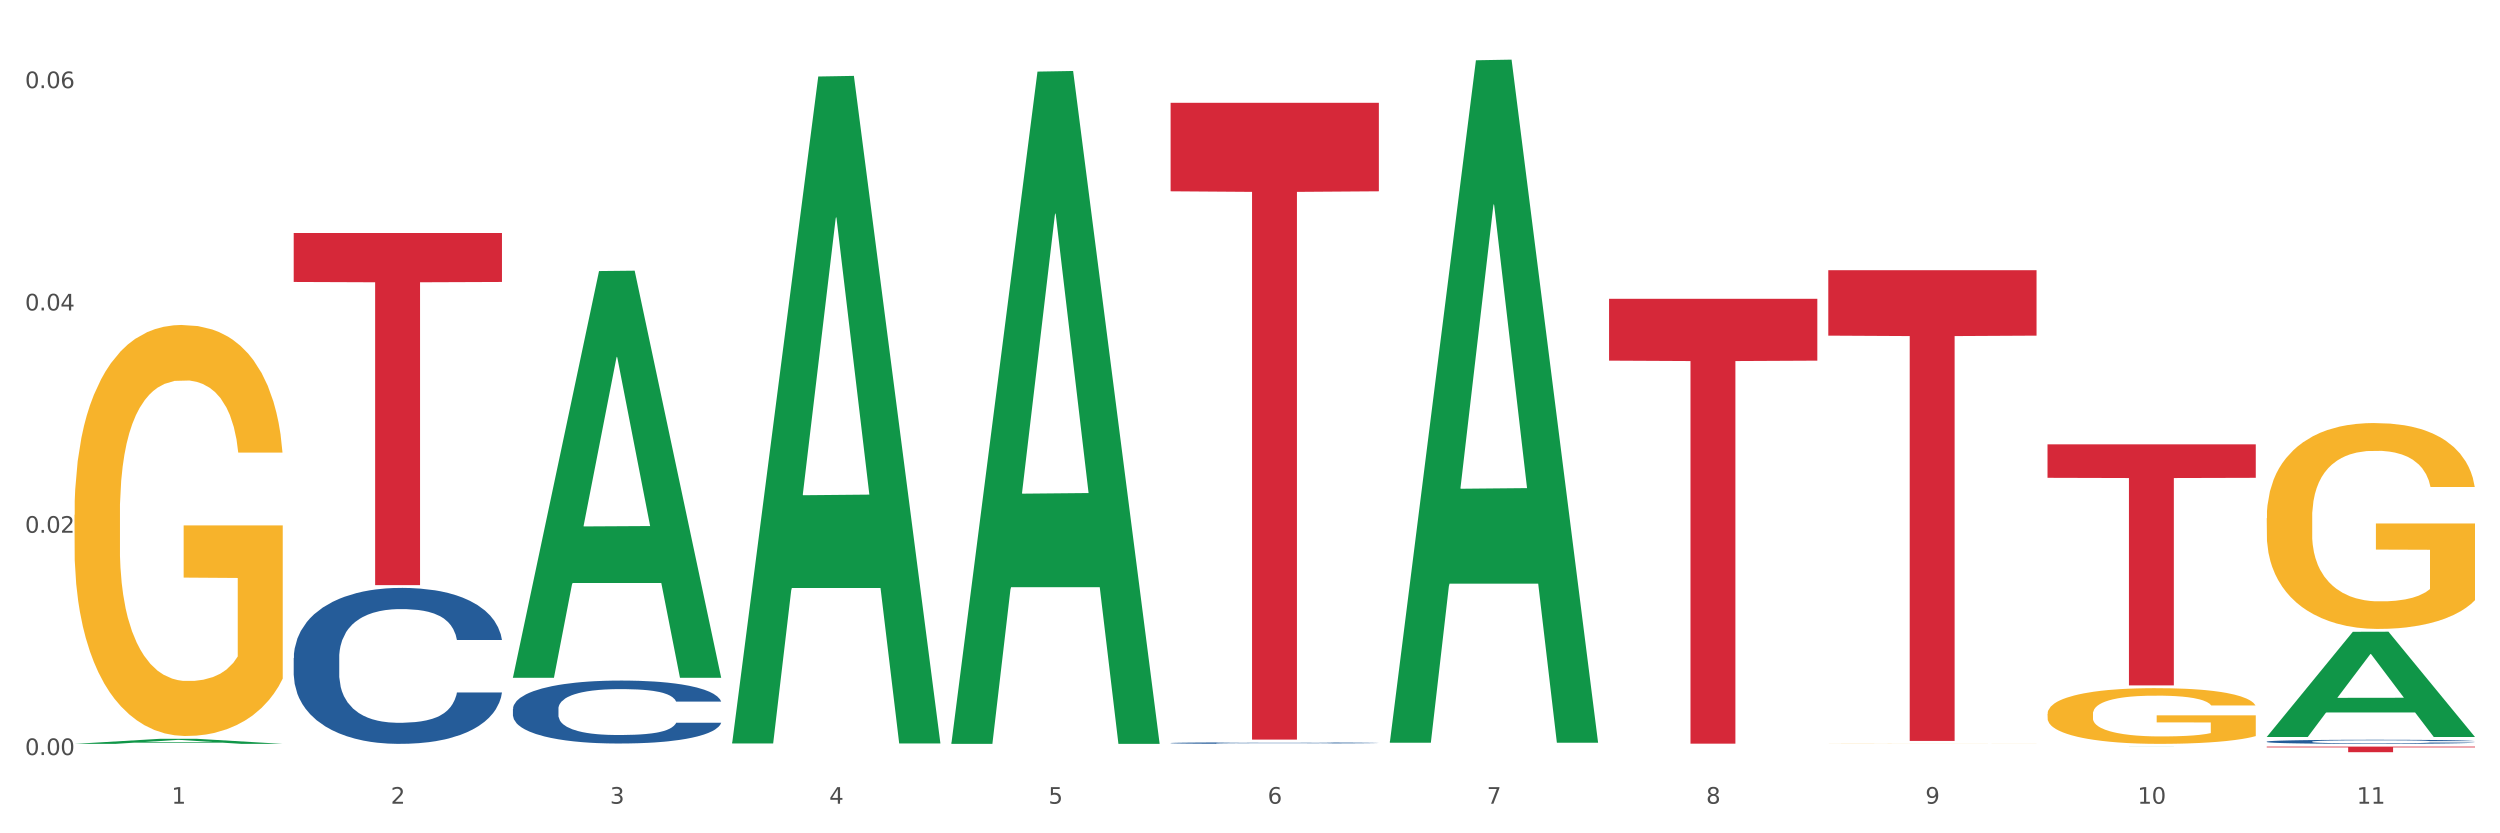 <?xml version="1.0" encoding="utf-8" standalone="no"?>
<!DOCTYPE svg PUBLIC "-//W3C//DTD SVG 1.1//EN"
  "http://www.w3.org/Graphics/SVG/1.1/DTD/svg11.dtd">
<svg xmlns:xlink="http://www.w3.org/1999/xlink" width="1080pt" height="360pt" viewBox="0 0 1080 360" xmlns="http://www.w3.org/2000/svg" version="1.1">
 <rect x="0" y="0" width="1080" height="360" fill="#333333" stroke="none"/>
 <defs>
  <style type="text/css">*{stroke-linejoin: round; stroke-linecap: butt}</style>
 </defs>
 <g id="figure_1">
  <g id="patch_1">
   <path d="M 0 360 
L 1080 360 
L 1080 0 
L 0 0 
z
" style="fill: #ffffff; stroke: #ffffff; stroke-linejoin: miter"/>
  </g>
  <g id="axes_1">
   <g id="matplotlib.axis_1">
    <g id="xtick_1">
     <g id="text_1">
      <!-- 1 -->
      <g style="fill: #4d4d4d" transform="translate(74.106 347.204) scale(0.096 -0.096)">
       <defs>
        <path id="DejaVuSans-31" d="M 794 531 
L 1825 531 
L 1825 4091 
L 703 3866 
L 703 4441 
L 1819 4666 
L 2450 4666 
L 2450 531 
L 3481 531 
L 3481 0 
L 794 0 
L 794 531 
z
" transform="scale(0.016)"/>
       </defs>
       <use xlink:href="#DejaVuSans-31"/>
      </g>
     </g>
    </g>
    <g id="xtick_2">
     <g id="text_2">
      <!-- 2 -->
      <g style="fill: #4d4d4d" transform="translate(168.812 347.204) scale(0.096 -0.096)">
       <defs>
        <path id="DejaVuSans-32" d="M 1228 531 
L 3431 531 
L 3431 0 
L 469 0 
L 469 531 
Q 828 903 1448 1529 
Q 2069 2156 2228 2338 
Q 2531 2678 2651 2914 
Q 2772 3150 2772 3378 
Q 2772 3750 2511 3984 
Q 2250 4219 1831 4219 
Q 1534 4219 1204 4116 
Q 875 4013 500 3803 
L 500 4441 
Q 881 4594 1212 4672 
Q 1544 4750 1819 4750 
Q 2544 4750 2975 4387 
Q 3406 4025 3406 3419 
Q 3406 3131 3298 2873 
Q 3191 2616 2906 2266 
Q 2828 2175 2409 1742 
Q 1991 1309 1228 531 
z
" transform="scale(0.016)"/>
       </defs>
       <use xlink:href="#DejaVuSans-32"/>
      </g>
     </g>
    </g>
    <g id="xtick_3">
     <g id="text_3">
      <!-- 3 -->
      <g style="fill: #4d4d4d" transform="translate(263.517 347.204) scale(0.096 -0.096)">
       <defs>
        <path id="DejaVuSans-33" d="M 2597 2516 
Q 3050 2419 3304 2112 
Q 3559 1806 3559 1356 
Q 3559 666 3084 287 
Q 2609 -91 1734 -91 
Q 1441 -91 1130 -33 
Q 819 25 488 141 
L 488 750 
Q 750 597 1062 519 
Q 1375 441 1716 441 
Q 2309 441 2620 675 
Q 2931 909 2931 1356 
Q 2931 1769 2642 2001 
Q 2353 2234 1838 2234 
L 1294 2234 
L 1294 2753 
L 1863 2753 
Q 2328 2753 2575 2939 
Q 2822 3125 2822 3475 
Q 2822 3834 2567 4026 
Q 2313 4219 1838 4219 
Q 1578 4219 1281 4162 
Q 984 4106 628 3988 
L 628 4550 
Q 988 4650 1302 4700 
Q 1616 4750 1894 4750 
Q 2613 4750 3031 4423 
Q 3450 4097 3450 3541 
Q 3450 3153 3228 2886 
Q 3006 2619 2597 2516 
z
" transform="scale(0.016)"/>
       </defs>
       <use xlink:href="#DejaVuSans-33"/>
      </g>
     </g>
    </g>
    <g id="xtick_4">
     <g id="text_4">
      <!-- 4 -->
      <g style="fill: #4d4d4d" transform="translate(358.223 347.204) scale(0.096 -0.096)">
       <defs>
        <path id="DejaVuSans-34" d="M 2419 4116 
L 825 1625 
L 2419 1625 
L 2419 4116 
z
M 2253 4666 
L 3047 4666 
L 3047 1625 
L 3713 1625 
L 3713 1100 
L 3047 1100 
L 3047 0 
L 2419 0 
L 2419 1100 
L 313 1100 
L 313 1709 
L 2253 4666 
z
" transform="scale(0.016)"/>
       </defs>
       <use xlink:href="#DejaVuSans-34"/>
      </g>
     </g>
    </g>
    <g id="xtick_5">
     <g id="text_5">
      <!-- 5 -->
      <g style="fill: #4d4d4d" transform="translate(452.928 347.204) scale(0.096 -0.096)">
       <defs>
        <path id="DejaVuSans-35" d="M 691 4666 
L 3169 4666 
L 3169 4134 
L 1269 4134 
L 1269 2991 
Q 1406 3038 1543 3061 
Q 1681 3084 1819 3084 
Q 2600 3084 3056 2656 
Q 3513 2228 3513 1497 
Q 3513 744 3044 326 
Q 2575 -91 1722 -91 
Q 1428 -91 1123 -41 
Q 819 9 494 109 
L 494 744 
Q 775 591 1075 516 
Q 1375 441 1709 441 
Q 2250 441 2565 725 
Q 2881 1009 2881 1497 
Q 2881 1984 2565 2268 
Q 2250 2553 1709 2553 
Q 1456 2553 1204 2497 
Q 953 2441 691 2322 
L 691 4666 
z
" transform="scale(0.016)"/>
       </defs>
       <use xlink:href="#DejaVuSans-35"/>
      </g>
     </g>
    </g>
    <g id="xtick_6">
     <g id="text_6">
      <!-- 6 -->
      <g style="fill: #4d4d4d" transform="translate(547.634 347.204) scale(0.096 -0.096)">
       <defs>
        <path id="DejaVuSans-36" d="M 2113 2584 
Q 1688 2584 1439 2293 
Q 1191 2003 1191 1497 
Q 1191 994 1439 701 
Q 1688 409 2113 409 
Q 2538 409 2786 701 
Q 3034 994 3034 1497 
Q 3034 2003 2786 2293 
Q 2538 2584 2113 2584 
z
M 3366 4563 
L 3366 3988 
Q 3128 4100 2886 4159 
Q 2644 4219 2406 4219 
Q 1781 4219 1451 3797 
Q 1122 3375 1075 2522 
Q 1259 2794 1537 2939 
Q 1816 3084 2150 3084 
Q 2853 3084 3261 2657 
Q 3669 2231 3669 1497 
Q 3669 778 3244 343 
Q 2819 -91 2113 -91 
Q 1303 -91 875 529 
Q 447 1150 447 2328 
Q 447 3434 972 4092 
Q 1497 4750 2381 4750 
Q 2619 4750 2861 4703 
Q 3103 4656 3366 4563 
z
" transform="scale(0.016)"/>
       </defs>
       <use xlink:href="#DejaVuSans-36"/>
      </g>
     </g>
    </g>
    <g id="xtick_7">
     <g id="text_7">
      <!-- 7 -->
      <g style="fill: #4d4d4d" transform="translate(642.339 347.204) scale(0.096 -0.096)">
       <defs>
        <path id="DejaVuSans-37" d="M 525 4666 
L 3525 4666 
L 3525 4397 
L 1831 0 
L 1172 0 
L 2766 4134 
L 525 4134 
L 525 4666 
z
" transform="scale(0.016)"/>
       </defs>
       <use xlink:href="#DejaVuSans-37"/>
      </g>
     </g>
    </g>
    <g id="xtick_8">
     <g id="text_8">
      <!-- 8 -->
      <g style="fill: #4d4d4d" transform="translate(737.044 347.204) scale(0.096 -0.096)">
       <defs>
        <path id="DejaVuSans-38" d="M 2034 2216 
Q 1584 2216 1326 1975 
Q 1069 1734 1069 1313 
Q 1069 891 1326 650 
Q 1584 409 2034 409 
Q 2484 409 2743 651 
Q 3003 894 3003 1313 
Q 3003 1734 2745 1975 
Q 2488 2216 2034 2216 
z
M 1403 2484 
Q 997 2584 770 2862 
Q 544 3141 544 3541 
Q 544 4100 942 4425 
Q 1341 4750 2034 4750 
Q 2731 4750 3128 4425 
Q 3525 4100 3525 3541 
Q 3525 3141 3298 2862 
Q 3072 2584 2669 2484 
Q 3125 2378 3379 2068 
Q 3634 1759 3634 1313 
Q 3634 634 3220 271 
Q 2806 -91 2034 -91 
Q 1263 -91 848 271 
Q 434 634 434 1313 
Q 434 1759 690 2068 
Q 947 2378 1403 2484 
z
M 1172 3481 
Q 1172 3119 1398 2916 
Q 1625 2713 2034 2713 
Q 2441 2713 2670 2916 
Q 2900 3119 2900 3481 
Q 2900 3844 2670 4047 
Q 2441 4250 2034 4250 
Q 1625 4250 1398 4047 
Q 1172 3844 1172 3481 
z
" transform="scale(0.016)"/>
       </defs>
       <use xlink:href="#DejaVuSans-38"/>
      </g>
     </g>
    </g>
    <g id="xtick_9">
     <g id="text_9">
      <!-- 9 -->
      <g style="fill: #4d4d4d" transform="translate(831.75 347.204) scale(0.096 -0.096)">
       <defs>
        <path id="DejaVuSans-39" d="M 703 97 
L 703 672 
Q 941 559 1184 500 
Q 1428 441 1663 441 
Q 2288 441 2617 861 
Q 2947 1281 2994 2138 
Q 2813 1869 2534 1725 
Q 2256 1581 1919 1581 
Q 1219 1581 811 2004 
Q 403 2428 403 3163 
Q 403 3881 828 4315 
Q 1253 4750 1959 4750 
Q 2769 4750 3195 4129 
Q 3622 3509 3622 2328 
Q 3622 1225 3098 567 
Q 2575 -91 1691 -91 
Q 1453 -91 1209 -44 
Q 966 3 703 97 
z
M 1959 2075 
Q 2384 2075 2632 2365 
Q 2881 2656 2881 3163 
Q 2881 3666 2632 3958 
Q 2384 4250 1959 4250 
Q 1534 4250 1286 3958 
Q 1038 3666 1038 3163 
Q 1038 2656 1286 2365 
Q 1534 2075 1959 2075 
z
" transform="scale(0.016)"/>
       </defs>
       <use xlink:href="#DejaVuSans-39"/>
      </g>
     </g>
    </g>
    <g id="xtick_10">
     <g id="text_10">
      <!-- 10 -->
      <g style="fill: #4d4d4d" transform="translate(923.401 347.204) scale(0.096 -0.096)">
       <defs>
        <path id="DejaVuSans-30" d="M 2034 4250 
Q 1547 4250 1301 3770 
Q 1056 3291 1056 2328 
Q 1056 1369 1301 889 
Q 1547 409 2034 409 
Q 2525 409 2770 889 
Q 3016 1369 3016 2328 
Q 3016 3291 2770 3770 
Q 2525 4250 2034 4250 
z
M 2034 4750 
Q 2819 4750 3233 4129 
Q 3647 3509 3647 2328 
Q 3647 1150 3233 529 
Q 2819 -91 2034 -91 
Q 1250 -91 836 529 
Q 422 1150 422 2328 
Q 422 3509 836 4129 
Q 1250 4750 2034 4750 
z
" transform="scale(0.016)"/>
       </defs>
       <use xlink:href="#DejaVuSans-31"/>
       <use xlink:href="#DejaVuSans-30" transform="translate(63.623 0)"/>
      </g>
     </g>
    </g>
    <g id="xtick_11">
     <g id="text_11">
      <!-- 11 -->
      <g style="fill: #4d4d4d" transform="translate(1018.107 347.204) scale(0.096 -0.096)">
       <use xlink:href="#DejaVuSans-31"/>
       <use xlink:href="#DejaVuSans-31" transform="translate(63.623 0)"/>
      </g>
     </g>
    </g>
    <g id="xtick_12"/>
    <g id="xtick_13"/>
    <g id="xtick_14"/>
    <g id="xtick_15"/>
    <g id="xtick_16"/>
    <g id="xtick_17"/>
    <g id="xtick_18"/>
    <g id="xtick_19"/>
    <g id="xtick_20"/>
    <g id="xtick_21"/>
   </g>
   <g id="matplotlib.axis_2">
    <g id="ytick_1">
     <g id="text_12">
      <!-- 0.00 -->
      <g style="fill: #4d4d4d" transform="translate(10.8 326.188) scale(0.096 -0.096)">
       <defs>
        <path id="DejaVuSans-2e" d="M 684 794 
L 1344 794 
L 1344 0 
L 684 0 
L 684 794 
z
" transform="scale(0.016)"/>
       </defs>
       <use xlink:href="#DejaVuSans-30"/>
       <use xlink:href="#DejaVuSans-2e" transform="translate(63.623 0)"/>
       <use xlink:href="#DejaVuSans-30" transform="translate(95.41 0)"/>
       <use xlink:href="#DejaVuSans-30" transform="translate(159.033 0)"/>
      </g>
     </g>
    </g>
    <g id="ytick_2">
     <g id="text_13">
      <!-- 0.02 -->
      <g style="fill: #4d4d4d" transform="translate(10.8 230.152) scale(0.096 -0.096)">
       <use xlink:href="#DejaVuSans-30"/>
       <use xlink:href="#DejaVuSans-2e" transform="translate(63.623 0)"/>
       <use xlink:href="#DejaVuSans-30" transform="translate(95.41 0)"/>
       <use xlink:href="#DejaVuSans-32" transform="translate(159.033 0)"/>
      </g>
     </g>
    </g>
    <g id="ytick_3">
     <g id="text_14">
      <!-- 0.04 -->
      <g style="fill: #4d4d4d" transform="translate(10.8 134.117) scale(0.096 -0.096)">
       <use xlink:href="#DejaVuSans-30"/>
       <use xlink:href="#DejaVuSans-2e" transform="translate(63.623 0)"/>
       <use xlink:href="#DejaVuSans-30" transform="translate(95.41 0)"/>
       <use xlink:href="#DejaVuSans-34" transform="translate(159.033 0)"/>
      </g>
     </g>
    </g>
    <g id="ytick_4">
     <g id="text_15">
      <!-- 0.06 -->
      <g style="fill: #4d4d4d" transform="translate(10.8 38.082) scale(0.096 -0.096)">
       <use xlink:href="#DejaVuSans-30"/>
       <use xlink:href="#DejaVuSans-2e" transform="translate(63.623 0)"/>
       <use xlink:href="#DejaVuSans-30" transform="translate(95.41 0)"/>
       <use xlink:href="#DejaVuSans-36" transform="translate(159.033 0)"/>
      </g>
     </g>
    </g>
    <g id="ytick_5"/>
    <g id="ytick_6"/>
    <g id="ytick_7"/>
   </g>
   <g id="PolyCollection_1">
    <path d="M 32.175 321.349 
L 32.268 321.347 
L 69.369 319.15 
L 84.766 319.148 
L 122.145 321.353 
L 104.337 321.353 
L 96.267 320.84 
L 57.96 320.84 
L 57.682 320.848 
L 49.891 321.353 
L 32.175 321.353 
L 32.175 321.349 
L 62.783 320.533 
L 91.444 320.531 
L 77.253 319.618 
L 77.067 319.614 
L 76.882 319.62 
L 62.691 320.531 
L 62.783 320.533 
L 32.175 321.349 
z
" clip-path="url(#p872e1b33f3)" style="fill: #109648"/>
    <path d="M 979.23 320.375 
L 979.336 320.373 
L 979.336 320.328 
L 979.655 320.266 
L 980.825 320.152 
L 982.314 320.066 
L 984.866 319.966 
L 986.249 319.924 
L 988.057 319.877 
L 991.779 319.8 
L 996.033 319.735 
L 999.01 319.7 
L 1001.244 319.677 
L 1006.242 319.636 
L 1009.114 319.619 
L 1012.091 319.604 
L 1014.644 319.594 
L 1018.898 319.583 
L 1022.301 319.578 
L 1026.236 319.576 
L 1029.532 319.578 
L 1033.893 319.584 
L 1040.273 319.604 
L 1042.719 319.615 
L 1046.016 319.635 
L 1049.419 319.661 
L 1052.184 319.687 
L 1055.375 319.724 
L 1058.672 319.773 
L 1061.862 319.834 
L 1064.095 319.891 
L 1065.903 319.951 
L 1067.498 320.024 
L 1068.668 320.104 
L 1069.2 320.17 
L 1049.738 320.17 
L 1049.207 320.11 
L 1048.143 320.045 
L 1047.08 320.001 
L 1045.91 319.966 
L 1044.102 319.925 
L 1042.507 319.899 
L 1039.848 319.868 
L 1037.402 319.849 
L 1035.381 319.838 
L 1032.935 319.828 
L 1027.724 319.818 
L 1024.002 319.818 
L 1021.663 319.821 
L 1018.791 319.829 
L 1016.345 319.841 
L 1013.474 319.86 
L 1011.24 319.881 
L 1009.007 319.909 
L 1007.731 319.928 
L 1005.817 319.964 
L 1004.541 319.993 
L 1002.839 320.044 
L 1001.882 320.079 
L 1000.18 320.172 
L 999.436 320.24 
L 999.117 320.287 
L 998.904 320.339 
L 998.904 320.592 
L 999.542 320.706 
L 1000.074 320.754 
L 1000.925 320.81 
L 1002.52 320.881 
L 1004.86 320.951 
L 1007.306 321.001 
L 1009.326 321.032 
L 1011.24 321.055 
L 1013.155 321.072 
L 1015.494 321.089 
L 1017.409 321.098 
L 1020.28 321.108 
L 1023.683 321.113 
L 1026.342 321.113 
L 1031.766 321.105 
L 1034.212 321.097 
L 1036.551 321.085 
L 1039.104 321.068 
L 1041.124 321.048 
L 1042.294 321.033 
L 1044.208 321.003 
L 1045.697 320.97 
L 1046.973 320.933 
L 1047.824 320.9 
L 1048.781 320.852 
L 1049.526 320.797 
L 1049.738 320.767 
L 1069.2 320.767 
L 1068.775 320.826 
L 1068.03 320.883 
L 1066.541 320.959 
L 1065.371 321.003 
L 1063.564 321.056 
L 1061.649 321.102 
L 1058.991 321.152 
L 1056.545 321.189 
L 1053.992 321.222 
L 1051.227 321.251 
L 1046.229 321.291 
L 1044.421 321.303 
L 1040.592 321.322 
L 1037.615 321.334 
L 1033.254 321.345 
L 1028.788 321.352 
L 1024.109 321.353 
L 1019.961 321.35 
L 1015.388 321.34 
L 1012.517 321.33 
L 1009.326 321.316 
L 1005.604 321.293 
L 1002.095 321.266 
L 998.798 321.233 
L 995.714 321.196 
L 992.842 321.154 
L 989.12 321.084 
L 986.355 321.016 
L 984.334 320.952 
L 982.952 320.899 
L 981.569 320.831 
L 980.825 320.784 
L 979.655 320.67 
L 979.23 320.565 
L 979.23 320.375 
z
" clip-path="url(#p872e1b33f3)" style="fill: #255c99"/>
    <path d="M 32.175 222.44 
L 32.281 222.278 
L 32.281 216.439 
L 32.494 211.412 
L 33.556 199.249 
L 35.149 189.194 
L 36.318 183.842 
L 37.486 179.463 
L 38.867 175.084 
L 40.567 170.544 
L 43.647 163.894 
L 45.559 160.489 
L 47.896 156.921 
L 52.145 151.731 
L 55.225 148.812 
L 58.412 146.379 
L 63.617 143.46 
L 67.016 142.163 
L 70.627 141.19 
L 74.983 140.541 
L 78.275 140.379 
L 85.499 140.865 
L 91.659 142.325 
L 94.634 143.46 
L 98.458 145.406 
L 100.476 146.704 
L 103.769 149.299 
L 107.168 152.704 
L 109.505 155.623 
L 113.01 161.137 
L 115.666 166.651 
L 118.109 173.463 
L 119.383 178.166 
L 120.339 182.545 
L 121.189 187.572 
L 122.039 195.519 
L 102.919 195.519 
L 102.175 189.842 
L 101.007 184.491 
L 99.307 179.301 
L 97.82 176.058 
L 95.271 172.003 
L 92.934 169.408 
L 90.491 167.462 
L 87.517 165.84 
L 85.18 165.03 
L 81.887 164.381 
L 75.407 164.543 
L 71.052 165.84 
L 68.078 167.462 
L 66.166 168.922 
L 64.467 170.544 
L 62.555 172.814 
L 60.324 176.22 
L 58.731 179.301 
L 57.137 183.193 
L 55.863 187.085 
L 54.694 191.626 
L 53.738 196.492 
L 52.995 201.519 
L 52.357 207.682 
L 51.826 217.899 
L 51.826 240.117 
L 52.039 245.144 
L 52.57 251.794 
L 53.207 256.821 
L 54.269 262.821 
L 55.225 266.876 
L 57.031 272.714 
L 59.049 277.579 
L 60.643 280.661 
L 62.236 283.256 
L 64.998 286.823 
L 68.078 289.743 
L 70.734 291.527 
L 74.345 293.148 
L 76.788 293.797 
L 78.913 294.121 
L 84.118 294.121 
L 87.835 293.635 
L 91.978 292.5 
L 95.165 291.04 
L 97.82 289.256 
L 100.795 286.337 
L 102.707 283.58 
L 102.707 249.685 
L 79.338 249.523 
L 79.338 226.981 
L 122.145 226.981 
L 122.145 293.148 
L 120.339 296.554 
L 118.321 299.635 
L 116.197 302.392 
L 113.01 305.798 
L 109.186 309.042 
L 105.787 311.312 
L 102.175 313.258 
L 97.927 315.042 
L 92.403 316.664 
L 89.004 317.312 
L 84.755 317.799 
L 79.763 317.961 
L 75.407 317.637 
L 71.159 316.826 
L 66.697 315.366 
L 62.342 313.258 
L 59.049 311.15 
L 55.756 308.555 
L 52.251 305.149 
L 49.489 301.906 
L 47.365 298.987 
L 45.028 295.257 
L 42.479 290.391 
L 40.567 286.013 
L 38.867 281.472 
L 37.061 275.633 
L 35.787 270.606 
L 34.512 264.281 
L 33.768 259.578 
L 32.919 252.28 
L 32.281 242.063 
L 32.175 222.44 
z
" clip-path="url(#p872e1b33f3)" style="fill: #f7b32b"/>
    <path d="M 505.702 320.989 
L 505.809 320.988 
L 505.809 320.971 
L 506.128 320.948 
L 507.298 320.906 
L 508.786 320.874 
L 511.339 320.836 
L 512.721 320.821 
L 514.529 320.803 
L 518.251 320.775 
L 522.505 320.751 
L 525.483 320.737 
L 527.716 320.729 
L 532.715 320.714 
L 535.586 320.707 
L 538.564 320.702 
L 541.116 320.698 
L 545.37 320.694 
L 548.773 320.692 
L 552.708 320.691 
L 556.005 320.692 
L 560.365 320.694 
L 566.746 320.702 
L 569.192 320.706 
L 572.489 320.713 
L 575.892 320.723 
L 578.657 320.732 
L 581.847 320.746 
L 585.144 320.764 
L 588.335 320.787 
L 590.568 320.809 
L 592.376 320.831 
L 593.971 320.858 
L 595.141 320.888 
L 595.673 320.913 
L 576.211 320.913 
L 575.679 320.89 
L 574.616 320.866 
L 573.552 320.85 
L 572.382 320.836 
L 570.575 320.821 
L 568.979 320.812 
L 566.321 320.8 
L 563.875 320.793 
L 561.854 320.789 
L 559.408 320.785 
L 554.197 320.781 
L 550.475 320.781 
L 548.135 320.783 
L 545.264 320.786 
L 542.818 320.79 
L 539.946 320.797 
L 537.713 320.805 
L 535.48 320.815 
L 534.204 320.822 
L 532.289 320.836 
L 531.013 320.847 
L 529.312 320.865 
L 528.354 320.879 
L 526.653 320.913 
L 525.908 320.938 
L 525.589 320.956 
L 525.377 320.975 
L 525.377 321.07 
L 526.015 321.112 
L 526.547 321.13 
L 527.397 321.151 
L 528.993 321.177 
L 531.332 321.203 
L 533.778 321.222 
L 535.799 321.233 
L 537.713 321.242 
L 539.627 321.249 
L 541.967 321.255 
L 543.881 321.258 
L 546.753 321.262 
L 550.156 321.264 
L 552.814 321.264 
L 558.238 321.261 
L 560.684 321.258 
L 563.024 321.253 
L 565.576 321.247 
L 567.597 321.24 
L 568.767 321.234 
L 570.681 321.223 
L 572.17 321.21 
L 573.446 321.197 
L 574.297 321.185 
L 575.254 321.166 
L 575.998 321.146 
L 576.211 321.135 
L 595.673 321.135 
L 595.247 321.157 
L 594.503 321.178 
L 593.014 321.206 
L 591.844 321.223 
L 590.036 321.243 
L 588.122 321.259 
L 585.463 321.278 
L 583.017 321.292 
L 580.465 321.304 
L 577.7 321.315 
L 572.701 321.33 
L 570.894 321.334 
L 567.065 321.342 
L 564.087 321.346 
L 559.727 321.35 
L 555.26 321.353 
L 550.581 321.353 
L 546.434 321.352 
L 541.861 321.348 
L 538.989 321.345 
L 535.799 321.339 
L 532.077 321.331 
L 528.567 321.321 
L 525.27 321.308 
L 522.186 321.295 
L 519.315 321.279 
L 515.593 321.253 
L 512.828 321.227 
L 510.807 321.204 
L 509.425 321.184 
L 508.042 321.159 
L 507.298 321.141 
L 506.128 321.099 
L 505.702 321.059 
L 505.702 320.989 
z
" clip-path="url(#p872e1b33f3)" style="fill: #255c99"/>
    <path d="M 221.586 306.223 
L 221.692 306.198 
L 221.692 305.503 
L 222.011 304.559 
L 223.181 302.82 
L 224.67 301.503 
L 227.222 299.963 
L 228.605 299.317 
L 230.413 298.596 
L 234.135 297.429 
L 238.389 296.435 
L 241.367 295.888 
L 243.6 295.541 
L 248.598 294.92 
L 251.47 294.646 
L 254.447 294.423 
L 257 294.274 
L 261.254 294.1 
L 264.657 294.025 
L 268.592 294 
L 271.888 294.025 
L 276.249 294.125 
L 282.63 294.423 
L 285.076 294.597 
L 288.372 294.895 
L 291.775 295.292 
L 294.541 295.69 
L 297.731 296.261 
L 301.028 297.006 
L 304.218 297.95 
L 306.451 298.82 
L 308.259 299.739 
L 309.855 300.857 
L 311.024 302.074 
L 311.556 303.093 
L 292.095 303.093 
L 291.563 302.174 
L 290.499 301.18 
L 289.436 300.509 
L 288.266 299.963 
L 286.458 299.342 
L 284.863 298.944 
L 282.204 298.472 
L 279.758 298.174 
L 277.738 298 
L 275.292 297.851 
L 270.081 297.702 
L 266.358 297.702 
L 264.019 297.752 
L 261.147 297.876 
L 258.701 298.05 
L 255.83 298.348 
L 253.597 298.671 
L 251.363 299.093 
L 250.087 299.391 
L 248.173 299.938 
L 246.897 300.385 
L 245.195 301.155 
L 244.238 301.702 
L 242.536 303.118 
L 241.792 304.161 
L 241.473 304.882 
L 241.26 305.677 
L 241.26 309.552 
L 241.898 311.291 
L 242.43 312.036 
L 243.281 312.881 
L 244.876 313.974 
L 247.216 315.042 
L 249.662 315.813 
L 251.682 316.285 
L 253.597 316.632 
L 255.511 316.906 
L 257.851 317.154 
L 259.765 317.303 
L 262.636 317.452 
L 266.039 317.527 
L 268.698 317.527 
L 274.122 317.402 
L 276.568 317.278 
L 278.907 317.104 
L 281.46 316.831 
L 283.48 316.533 
L 284.65 316.309 
L 286.564 315.837 
L 288.053 315.341 
L 289.329 314.769 
L 290.18 314.272 
L 291.137 313.527 
L 291.882 312.682 
L 292.095 312.235 
L 311.556 312.235 
L 311.131 313.129 
L 310.386 313.999 
L 308.897 315.167 
L 307.728 315.837 
L 305.92 316.657 
L 304.005 317.353 
L 301.347 318.123 
L 298.901 318.694 
L 296.348 319.191 
L 293.583 319.638 
L 288.585 320.259 
L 286.777 320.433 
L 282.949 320.731 
L 279.971 320.905 
L 275.611 321.079 
L 271.144 321.179 
L 266.465 321.203 
L 262.317 321.154 
L 257.744 321.005 
L 254.873 320.856 
L 251.682 320.632 
L 247.96 320.284 
L 244.451 319.862 
L 241.154 319.365 
L 238.07 318.794 
L 235.198 318.148 
L 231.476 317.08 
L 228.711 316.036 
L 226.691 315.067 
L 225.308 314.247 
L 223.926 313.204 
L 223.181 312.484 
L 222.011 310.745 
L 221.586 309.13 
L 221.586 306.223 
z
" clip-path="url(#p872e1b33f3)" style="fill: #255c99"/>
    <path d="M 126.88 284.245 
L 126.987 284.184 
L 126.987 282.46 
L 127.306 280.122 
L 128.476 275.814 
L 129.965 272.553 
L 132.517 268.737 
L 133.899 267.137 
L 135.707 265.353 
L 139.43 262.46 
L 143.683 259.999 
L 146.661 258.645 
L 148.894 257.783 
L 153.893 256.245 
L 156.764 255.568 
L 159.742 255.014 
L 162.294 254.645 
L 166.548 254.214 
L 169.951 254.029 
L 173.886 253.968 
L 177.183 254.029 
L 181.543 254.275 
L 187.924 255.014 
L 190.37 255.445 
L 193.667 256.183 
L 197.07 257.168 
L 199.835 258.152 
L 203.025 259.568 
L 206.322 261.414 
L 209.513 263.753 
L 211.746 265.906 
L 213.554 268.183 
L 215.149 270.953 
L 216.319 273.968 
L 216.851 276.491 
L 197.389 276.491 
L 196.857 274.214 
L 195.794 271.753 
L 194.73 270.091 
L 193.561 268.737 
L 191.753 267.199 
L 190.157 266.214 
L 187.499 265.045 
L 185.053 264.306 
L 183.032 263.876 
L 180.586 263.506 
L 175.375 263.137 
L 171.653 263.137 
L 169.313 263.26 
L 166.442 263.568 
L 163.996 263.999 
L 161.124 264.737 
L 158.891 265.537 
L 156.658 266.583 
L 155.382 267.322 
L 153.467 268.676 
L 152.191 269.783 
L 150.49 271.691 
L 149.533 273.045 
L 147.831 276.553 
L 147.087 279.137 
L 146.768 280.922 
L 146.555 282.891 
L 146.555 292.491 
L 147.193 296.799 
L 147.725 298.645 
L 148.575 300.738 
L 150.171 303.445 
L 152.51 306.091 
L 154.956 307.999 
L 156.977 309.168 
L 158.891 310.03 
L 160.805 310.707 
L 163.145 311.322 
L 165.059 311.691 
L 167.931 312.061 
L 171.334 312.245 
L 173.993 312.245 
L 179.416 311.938 
L 181.862 311.63 
L 184.202 311.199 
L 186.754 310.522 
L 188.775 309.784 
L 189.945 309.23 
L 191.859 308.061 
L 193.348 306.83 
L 194.624 305.415 
L 195.475 304.184 
L 196.432 302.338 
L 197.176 300.245 
L 197.389 299.138 
L 216.851 299.138 
L 216.425 301.353 
L 215.681 303.507 
L 214.192 306.399 
L 213.022 308.061 
L 211.214 310.091 
L 209.3 311.815 
L 206.641 313.722 
L 204.195 315.138 
L 201.643 316.368 
L 198.878 317.476 
L 193.88 319.015 
L 192.072 319.445 
L 188.243 320.184 
L 185.265 320.615 
L 180.905 321.045 
L 176.439 321.292 
L 171.759 321.353 
L 167.612 321.23 
L 163.039 320.861 
L 160.167 320.492 
L 156.977 319.938 
L 153.255 319.076 
L 149.745 318.03 
L 146.448 316.799 
L 143.364 315.384 
L 140.493 313.784 
L 136.771 311.138 
L 134.006 308.553 
L 131.985 306.153 
L 130.603 304.122 
L 129.22 301.538 
L 128.476 299.753 
L 127.306 295.445 
L 126.88 291.445 
L 126.88 284.245 
z
" clip-path="url(#p872e1b33f3)" style="fill: #255c99"/>
    <path d="M 126.88 100.664 
L 216.851 100.664 
L 216.851 121.803 
L 181.46 121.946 
L 181.46 252.781 
L 162.058 252.781 
L 162.058 121.946 
L 126.88 121.803 
L 126.88 100.806 
L 126.88 100.664 
z
" clip-path="url(#p872e1b33f3)" style="fill: #d62839"/>
    <path d="M 505.702 44.409 
L 595.673 44.409 
L 595.673 82.638 
L 560.281 82.896 
L 560.281 319.504 
L 540.88 319.504 
L 540.88 82.896 
L 505.702 82.638 
L 505.702 44.667 
L 505.702 44.409 
z
" clip-path="url(#p872e1b33f3)" style="fill: #d62839"/>
    <path d="M 695.113 129.094 
L 785.084 129.094 
L 785.084 155.798 
L 749.692 155.978 
L 749.692 321.255 
L 730.291 321.255 
L 730.291 155.978 
L 695.113 155.798 
L 695.113 129.274 
L 695.113 129.094 
z
" clip-path="url(#p872e1b33f3)" style="fill: #d62839"/>
    <path d="M 789.819 116.736 
L 879.789 116.736 
L 879.789 144.995 
L 844.398 145.186 
L 844.398 320.088 
L 824.997 320.088 
L 824.997 145.186 
L 789.819 144.995 
L 789.819 116.927 
L 789.819 116.736 
z
" clip-path="url(#p872e1b33f3)" style="fill: #d62839"/>
    <path d="M 884.524 191.944 
L 974.495 191.944 
L 974.495 206.417 
L 939.103 206.515 
L 939.103 296.094 
L 919.702 296.094 
L 919.702 206.515 
L 884.524 206.417 
L 884.524 192.042 
L 884.524 191.944 
z
" clip-path="url(#p872e1b33f3)" style="fill: #d62839"/>
    <path d="M 979.23 322.54 
L 1069.2 322.54 
L 1069.2 322.875 
L 1033.809 322.877 
L 1033.809 324.95 
L 1014.408 324.95 
L 1014.408 322.877 
L 979.23 322.875 
L 979.23 322.543 
L 979.23 322.54 
z
" clip-path="url(#p872e1b33f3)" style="fill: #d62839"/>
    <path d="M 979.23 223.855 
L 979.336 223.774 
L 979.336 220.85 
L 979.548 218.331 
L 980.611 212.239 
L 982.204 207.202 
L 983.372 204.521 
L 984.541 202.328 
L 985.922 200.134 
L 987.621 197.86 
L 990.702 194.529 
L 992.614 192.823 
L 994.951 191.036 
L 999.2 188.437 
L 1002.28 186.974 
L 1005.467 185.756 
L 1010.672 184.293 
L 1014.071 183.644 
L 1017.682 183.156 
L 1022.037 182.831 
L 1025.33 182.75 
L 1032.553 182.994 
L 1038.714 183.725 
L 1041.688 184.293 
L 1045.512 185.268 
L 1047.531 185.918 
L 1050.824 187.218 
L 1054.223 188.924 
L 1056.56 190.386 
L 1060.065 193.148 
L 1062.72 195.91 
L 1065.164 199.322 
L 1066.438 201.678 
L 1067.394 203.871 
L 1068.244 206.39 
L 1069.094 210.37 
L 1049.974 210.37 
L 1049.23 207.527 
L 1048.062 204.846 
L 1046.362 202.247 
L 1044.875 200.622 
L 1042.326 198.591 
L 1039.989 197.291 
L 1037.546 196.316 
L 1034.572 195.504 
L 1032.235 195.098 
L 1028.942 194.773 
L 1022.462 194.854 
L 1018.107 195.504 
L 1015.133 196.316 
L 1013.221 197.048 
L 1011.521 197.86 
L 1009.609 198.997 
L 1007.379 200.703 
L 1005.785 202.247 
L 1004.192 204.196 
L 1002.917 206.146 
L 1001.749 208.421 
L 1000.793 210.858 
L 1000.049 213.376 
L 999.412 216.463 
L 998.881 221.581 
L 998.881 232.71 
L 999.093 235.228 
L 999.624 238.559 
L 1000.262 241.077 
L 1001.324 244.083 
L 1002.28 246.114 
L 1004.086 249.038 
L 1006.104 251.475 
L 1007.697 253.019 
L 1009.291 254.319 
L 1012.052 256.106 
L 1015.133 257.568 
L 1017.788 258.462 
L 1021.4 259.274 
L 1023.843 259.599 
L 1025.968 259.761 
L 1031.172 259.761 
L 1034.89 259.518 
L 1039.033 258.949 
L 1042.22 258.218 
L 1044.875 257.324 
L 1047.849 255.862 
L 1049.761 254.481 
L 1049.761 237.503 
L 1026.392 237.422 
L 1026.392 226.13 
L 1069.2 226.13 
L 1069.2 259.274 
L 1067.394 260.98 
L 1065.376 262.524 
L 1063.252 263.905 
L 1060.065 265.61 
L 1056.241 267.235 
L 1052.842 268.372 
L 1049.23 269.347 
L 1044.981 270.241 
L 1039.458 271.053 
L 1036.059 271.378 
L 1031.81 271.622 
L 1026.817 271.703 
L 1022.462 271.541 
L 1018.213 271.134 
L 1013.752 270.403 
L 1009.397 269.347 
L 1006.104 268.291 
L 1002.811 266.991 
L 999.306 265.286 
L 996.544 263.661 
L 994.42 262.199 
L 992.083 260.33 
L 989.533 257.893 
L 987.621 255.7 
L 985.922 253.425 
L 984.116 250.501 
L 982.841 247.982 
L 981.567 244.814 
L 980.823 242.458 
L 979.973 238.803 
L 979.336 233.685 
L 979.23 223.855 
z
" clip-path="url(#p872e1b33f3)" style="fill: #f7b32b"/>
    <path d="M 884.524 308.405 
L 884.631 308.383 
L 884.631 307.591 
L 884.843 306.91 
L 885.905 305.261 
L 887.499 303.898 
L 888.667 303.172 
L 889.835 302.579 
L 891.216 301.985 
L 892.916 301.37 
L 895.996 300.468 
L 897.908 300.007 
L 900.245 299.523 
L 904.494 298.82 
L 907.575 298.424 
L 910.761 298.094 
L 915.966 297.698 
L 919.365 297.523 
L 922.977 297.391 
L 927.332 297.303 
L 930.625 297.281 
L 937.848 297.347 
L 944.009 297.545 
L 946.983 297.698 
L 950.807 297.962 
L 952.825 298.138 
L 956.118 298.49 
L 959.517 298.952 
L 961.854 299.347 
L 965.359 300.095 
L 968.015 300.842 
L 970.458 301.765 
L 971.733 302.403 
L 972.689 302.997 
L 973.539 303.678 
L 974.388 304.755 
L 955.268 304.755 
L 954.525 303.986 
L 953.356 303.26 
L 951.657 302.557 
L 950.17 302.117 
L 947.62 301.568 
L 945.283 301.216 
L 942.84 300.952 
L 939.866 300.732 
L 937.529 300.622 
L 934.236 300.534 
L 927.757 300.556 
L 923.402 300.732 
L 920.427 300.952 
L 918.515 301.15 
L 916.816 301.37 
L 914.904 301.678 
L 912.673 302.139 
L 911.08 302.557 
L 909.487 303.085 
L 908.212 303.612 
L 907.043 304.228 
L 906.087 304.887 
L 905.344 305.569 
L 904.707 306.404 
L 904.175 307.789 
L 904.175 310.801 
L 904.388 311.482 
L 904.919 312.384 
L 905.556 313.065 
L 906.619 313.879 
L 907.575 314.428 
L 909.38 315.22 
L 911.399 315.879 
L 912.992 316.297 
L 914.585 316.649 
L 917.347 317.132 
L 920.427 317.528 
L 923.083 317.77 
L 926.695 317.99 
L 929.138 318.078 
L 931.262 318.122 
L 936.467 318.122 
L 940.185 318.056 
L 944.327 317.902 
L 947.514 317.704 
L 950.17 317.462 
L 953.144 317.066 
L 955.056 316.693 
L 955.056 312.098 
L 931.687 312.076 
L 931.687 309.02 
L 974.495 309.02 
L 974.495 317.99 
L 972.689 318.451 
L 970.671 318.869 
L 968.546 319.243 
L 965.359 319.704 
L 961.535 320.144 
L 958.136 320.452 
L 954.525 320.716 
L 950.276 320.957 
L 944.752 321.177 
L 941.353 321.265 
L 937.104 321.331 
L 932.112 321.353 
L 927.757 321.309 
L 923.508 321.199 
L 919.047 321.001 
L 914.691 320.716 
L 911.399 320.43 
L 908.106 320.078 
L 904.6 319.616 
L 901.839 319.177 
L 899.714 318.781 
L 897.377 318.275 
L 894.828 317.616 
L 892.916 317.022 
L 891.216 316.407 
L 889.411 315.615 
L 888.136 314.934 
L 886.861 314.076 
L 886.118 313.439 
L 885.268 312.45 
L 884.631 311.065 
L 884.524 308.405 
z
" clip-path="url(#p872e1b33f3)" style="fill: #f7b32b"/>
    <path d="M 789.819 321.311 
L 789.925 321.311 
L 789.925 321.309 
L 790.138 321.306 
L 791.2 321.301 
L 792.793 321.297 
L 793.962 321.294 
L 795.13 321.292 
L 796.511 321.29 
L 798.21 321.288 
L 801.291 321.285 
L 803.203 321.284 
L 805.54 321.282 
L 809.789 321.28 
L 812.869 321.279 
L 816.056 321.278 
L 821.261 321.276 
L 824.66 321.276 
L 828.271 321.275 
L 832.626 321.275 
L 835.919 321.275 
L 843.142 321.275 
L 849.303 321.276 
L 852.277 321.276 
L 856.101 321.277 
L 858.12 321.278 
L 861.413 321.279 
L 864.812 321.28 
L 867.149 321.282 
L 870.654 321.284 
L 873.309 321.287 
L 875.753 321.29 
L 877.027 321.292 
L 877.983 321.294 
L 878.833 321.296 
L 879.683 321.299 
L 860.563 321.299 
L 859.819 321.297 
L 858.651 321.294 
L 856.951 321.292 
L 855.464 321.291 
L 852.915 321.289 
L 850.578 321.288 
L 848.135 321.287 
L 845.161 321.286 
L 842.824 321.286 
L 839.531 321.286 
L 833.051 321.286 
L 828.696 321.286 
L 825.722 321.287 
L 823.81 321.288 
L 822.11 321.288 
L 820.198 321.289 
L 817.968 321.291 
L 816.374 321.292 
L 814.781 321.294 
L 813.506 321.296 
L 812.338 321.298 
L 811.382 321.3 
L 810.638 321.302 
L 810.001 321.305 
L 809.47 321.309 
L 809.47 321.319 
L 809.682 321.321 
L 810.213 321.324 
L 810.851 321.326 
L 811.913 321.329 
L 812.869 321.331 
L 814.675 321.333 
L 816.693 321.335 
L 818.286 321.337 
L 819.88 321.338 
L 822.641 321.339 
L 825.722 321.341 
L 828.377 321.342 
L 831.989 321.342 
L 834.432 321.343 
L 836.557 321.343 
L 841.761 321.343 
L 845.479 321.342 
L 849.622 321.342 
L 852.809 321.341 
L 855.464 321.341 
L 858.438 321.339 
L 860.35 321.338 
L 860.35 321.323 
L 836.981 321.323 
L 836.981 321.313 
L 879.789 321.313 
L 879.789 321.342 
L 877.983 321.344 
L 875.965 321.345 
L 873.841 321.346 
L 870.654 321.348 
L 866.83 321.349 
L 863.431 321.35 
L 859.819 321.351 
L 855.57 321.352 
L 850.047 321.353 
L 846.648 321.353 
L 842.399 321.353 
L 837.406 321.353 
L 833.051 321.353 
L 828.802 321.353 
L 824.341 321.352 
L 819.986 321.351 
L 816.693 321.35 
L 813.4 321.349 
L 809.895 321.348 
L 807.133 321.346 
L 805.009 321.345 
L 802.672 321.343 
L 800.122 321.341 
L 798.21 321.339 
L 796.511 321.337 
L 794.705 321.335 
L 793.43 321.332 
L 792.156 321.33 
L 791.412 321.327 
L 790.562 321.324 
L 789.925 321.32 
L 789.819 321.311 
z
" clip-path="url(#p872e1b33f3)" style="fill: #f7b32b"/>
    <path d="M 221.586 292.483 
L 221.679 292.318 
L 258.78 117.097 
L 274.177 116.932 
L 311.556 292.813 
L 293.748 292.813 
L 285.678 251.857 
L 247.371 251.857 
L 247.093 252.517 
L 239.302 292.813 
L 221.586 292.813 
L 221.586 292.483 
L 252.194 227.415 
L 280.855 227.25 
L 266.664 154.42 
L 266.478 154.09 
L 266.293 154.585 
L 252.102 227.25 
L 252.194 227.415 
L 221.586 292.483 
z
" clip-path="url(#p872e1b33f3)" style="fill: #109648"/>
    <path d="M 316.291 320.635 
L 316.384 320.365 
L 353.485 33.05 
L 368.882 32.779 
L 406.262 321.177 
L 388.453 321.177 
L 380.384 254.02 
L 342.077 254.02 
L 341.798 255.103 
L 334.007 321.177 
L 316.291 321.177 
L 316.291 320.635 
L 346.9 213.942 
L 375.56 213.671 
L 361.369 94.25 
L 361.184 93.709 
L 360.998 94.521 
L 346.807 213.671 
L 346.9 213.942 
L 316.291 320.635 
z
" clip-path="url(#p872e1b33f3)" style="fill: #109648"/>
    <path d="M 410.997 320.807 
L 411.09 320.534 
L 448.191 30.932 
L 463.588 30.659 
L 500.967 321.353 
L 483.159 321.353 
L 475.089 253.661 
L 436.782 253.661 
L 436.504 254.753 
L 428.713 321.353 
L 410.997 321.353 
L 410.997 320.807 
L 441.605 213.264 
L 470.266 212.991 
L 456.075 92.619 
L 455.889 92.073 
L 455.704 92.892 
L 441.513 212.991 
L 441.605 213.264 
L 410.997 320.807 
z
" clip-path="url(#p872e1b33f3)" style="fill: #109648"/>
    <path d="M 600.408 320.317 
L 600.501 320.04 
L 637.602 26.037 
L 652.999 25.759 
L 690.378 320.871 
L 672.57 320.871 
L 664.5 252.15 
L 626.193 252.15 
L 625.915 253.259 
L 618.124 320.871 
L 600.408 320.871 
L 600.408 320.317 
L 631.016 211.139 
L 659.677 210.862 
L 645.486 88.661 
L 645.3 88.107 
L 645.115 88.938 
L 630.924 210.862 
L 631.016 211.139 
L 600.408 320.317 
z
" clip-path="url(#p872e1b33f3)" style="fill: #109648"/>
    <path d="M 884.524 322.612 
L 884.617 322.612 
L 921.718 322.603 
L 937.115 322.603 
L 974.495 322.612 
L 956.686 322.612 
L 948.616 322.61 
L 910.31 322.61 
L 910.031 322.61 
L 902.24 322.612 
L 884.524 322.612 
L 884.524 322.612 
L 915.133 322.608 
L 943.793 322.608 
L 929.602 322.605 
L 929.417 322.605 
L 929.231 322.605 
L 915.04 322.608 
L 915.133 322.608 
L 884.524 322.612 
z
" clip-path="url(#p872e1b33f3)" style="fill: #109648"/>
    <path d="M 979.23 318.304 
L 979.323 318.261 
L 1016.424 272.933 
L 1031.821 272.89 
L 1069.2 318.389 
L 1051.391 318.389 
L 1043.322 307.794 
L 1005.015 307.794 
L 1004.737 307.965 
L 996.946 318.389 
L 979.23 318.389 
L 979.23 318.304 
L 1009.838 301.471 
L 1038.499 301.429 
L 1024.308 282.588 
L 1024.122 282.503 
L 1023.937 282.631 
L 1009.745 301.429 
L 1009.838 301.471 
L 979.23 318.304 
z
" clip-path="url(#p872e1b33f3)" style="fill: #109648"/>
   </g>
  </g>
 </g>
 <defs>
  <clipPath id="p872e1b33f3">
   <rect x="32.175" y="10.8" width="1037.025" height="329.109"/>
  </clipPath>
 </defs>
</svg>
